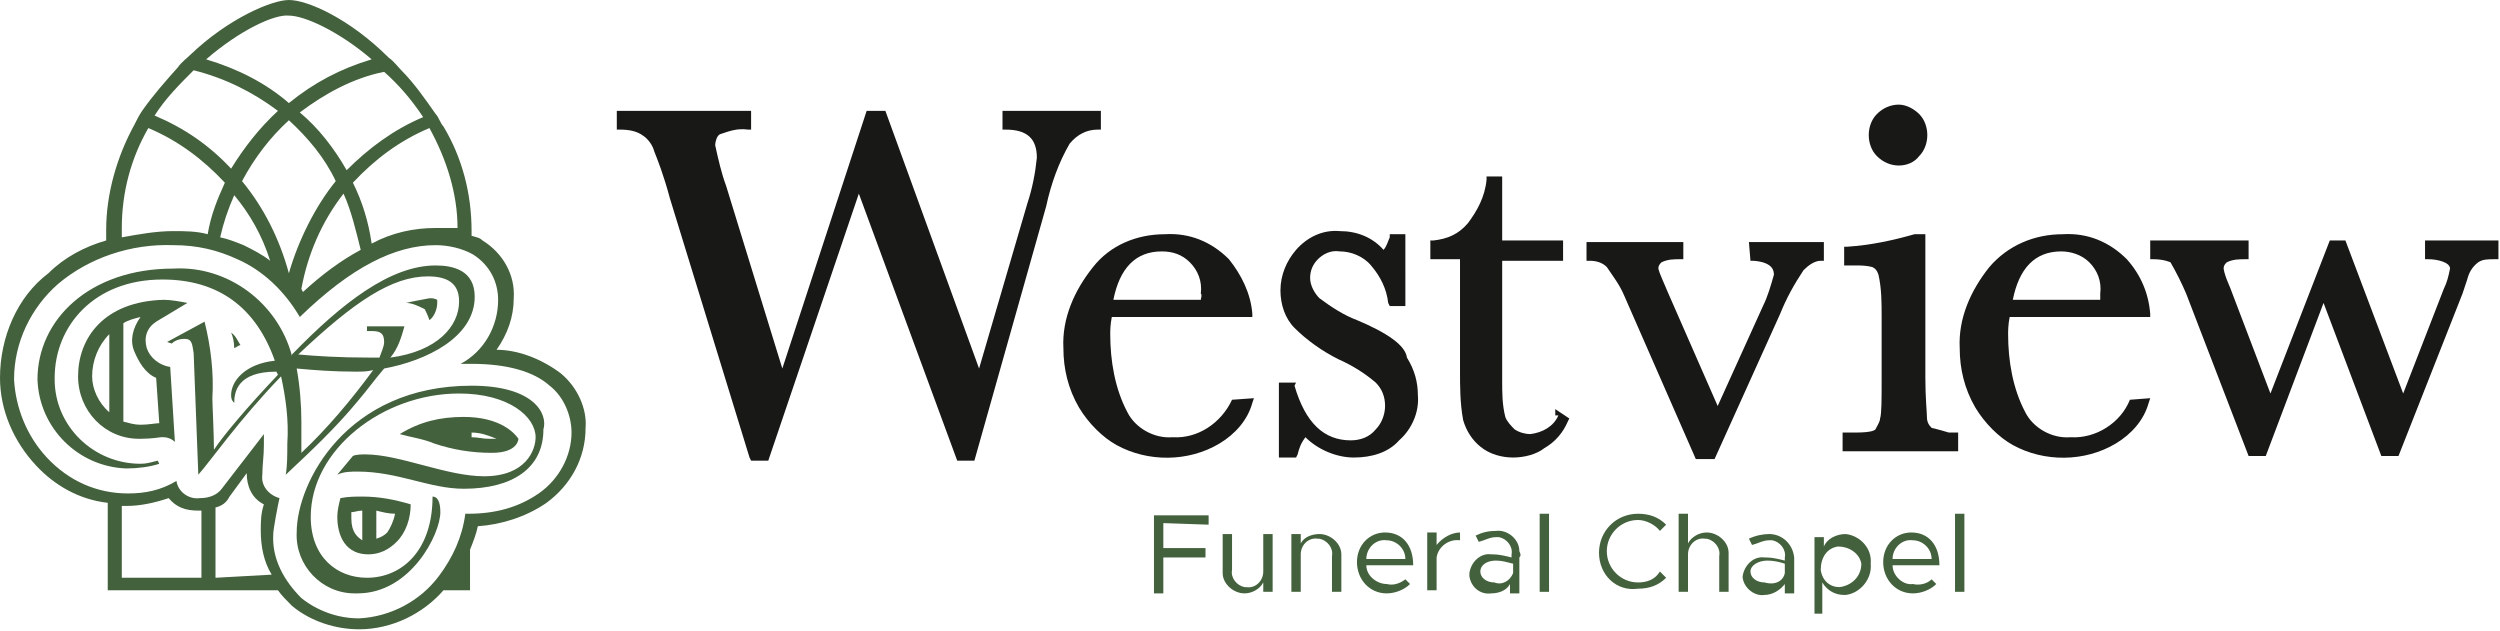 <?xml version="1.0" encoding="utf-8"?>
<!-- Generator: Adobe Illustrator 24.3.0, SVG Export Plug-In . SVG Version: 6.00 Build 0)  -->
<svg version="1.1" id="Layer_1" xmlns="http://www.w3.org/2000/svg" xmlns:xlink="http://www.w3.org/1999/xlink" x="0px" y="0px"
	 viewBox="0 0 160.1 40.4" style="enable-background:new 0 0 160.1 40.4;" xml:space="preserve">
<style type="text/css">
	.st0{fill:#43613C;}
	.st1{fill:#181817;}
</style>
<path class="st0" d="M74.5,33.5v1.6h2.7v0.6h-2.7v2.3h-0.6v-5h3.5v0.6L74.5,33.5z"/>
<path class="st0" d="M81.5,34.2v3.7h-0.6v-0.6c-0.2,0.4-0.7,0.7-1.2,0.7c-0.7,0-1.4-0.6-1.4-1.3v-0.1v-2.4h0.6v2.3
	c-0.1,0.5,0.3,1,0.8,1.1h0.1c0.6,0.1,1.1-0.4,1.1-1v-2.4L81.5,34.2z"/>
<path class="st0" d="M85.9,35.5v2.4h-0.6v-2.3c0.1-0.5-0.3-1-0.8-1.1h-0.1c-0.6-0.1-1.1,0.4-1.1,1v2.4h-0.6v-3.7h0.6v0.6
	c0.2-0.4,0.7-0.6,1.2-0.6c0.7,0,1.4,0.6,1.4,1.3C85.9,35.5,85.9,35.5,85.9,35.5z"/>
<path class="st0" d="M90,37.1l0.3,0.3c-0.4,0.4-1,0.6-1.5,0.6c-1.1,0-1.9-0.9-1.9-2c0-1.1,0.8-1.9,1.8-1.9c1.1,0,1.8,0.8,1.8,2.1h-3
	c0,0.7,0.7,1.2,1.3,1.2C89.2,37.5,89.6,37.4,90,37.1z M87.5,35.8H90c0-0.7-0.6-1.2-1.2-1.2C88.1,34.5,87.5,35.1,87.5,35.8z"/>
<path class="st0" d="M93.5,34.1v0.5c-0.7-0.1-1.4,0.4-1.5,1.1v0.1v2h-0.6v-3.7h0.6v0.8C92.4,34.4,93,34.1,93.5,34.1z"/>
<path class="st0" d="M97.3,35.7v2.3h-0.6v-0.6C96.5,37.8,96,38,95.5,38c-0.7,0.1-1.3-0.4-1.4-1.1c0-0.1,0-0.1,0-0.2
	c0.1-0.7,0.7-1.3,1.4-1.2c0,0,0,0,0.1,0c0.4,0,0.8,0.1,1.2,0.2v-0.2c0.1-0.5-0.3-1-0.8-1.1c-0.1,0-0.1,0-0.2,0
	c-0.4,0-0.7,0.2-1.1,0.3l-0.2-0.4c0.4-0.2,0.8-0.3,1.3-0.3c0.7-0.1,1.5,0.5,1.5,1.3C97.4,35.5,97.4,35.6,97.3,35.7z M96.9,36.7v-0.6
	c-0.4-0.1-0.7-0.2-1.1-0.2c-0.6,0-1,0.3-1,0.7s0.4,0.7,0.9,0.7C96.2,37.5,96.7,37.2,96.9,36.7z"/>
<path class="st0" d="M98.6,32.9h0.6v5h-0.6V32.9z"/>
<path class="st0" d="M102.4,35.4c0-1.4,1.1-2.5,2.5-2.5c0.7,0,1.3,0.2,1.8,0.7l-0.4,0.4c-0.3-0.4-0.9-0.7-1.4-0.7c-1.1,0-2,0.9-2,2
	s0.9,2,2,2c0.6,0,1.1-0.2,1.4-0.7l0.4,0.4c-0.5,0.5-1.1,0.7-1.8,0.7C103.5,37.9,102.4,36.8,102.4,35.4z"/>
<path class="st0" d="M110.7,35.5v2.4h-0.6v-2.3c0.1-0.5-0.3-1-0.8-1.1h-0.1c-0.6-0.1-1.1,0.4-1.1,1v2.4h-0.6v-5h0.6v1.9
	c0.2-0.4,0.7-0.7,1.2-0.7c0.7,0,1.4,0.6,1.4,1.3C110.7,35.5,110.7,35.5,110.7,35.5z"/>
<path class="st0" d="M114.9,35.7v2.3h-0.6v-0.6c-0.3,0.4-0.8,0.7-1.3,0.7c-0.6,0.1-1.3-0.4-1.4-1.1v-0.1c0.1-0.7,0.7-1.3,1.4-1.2
	c0,0,0,0,0.1,0c0.4,0,0.8,0.1,1.2,0.2v-0.2c0.1-0.5-0.3-1-0.8-1.1c-0.1,0-0.2,0-0.2,0c-0.4,0-0.7,0.2-1.1,0.3l-0.2-0.4
	c0.4-0.2,0.9-0.3,1.3-0.3C114.1,34.2,114.8,34.8,114.9,35.7C114.9,35.4,114.9,35.6,114.9,35.7z M114.3,36.7v-0.6
	c-0.3-0.1-0.7-0.2-1.1-0.2c-0.6,0-1.1,0.3-1.1,0.7c0,0.4,0.4,0.7,0.9,0.7C113.7,37.5,114.2,37.2,114.3,36.7z"/>
<path class="st0" d="M119.8,36.1c0.1,1-0.7,1.9-1.6,2h-0.1c-0.6,0-1.1-0.3-1.4-0.8v2h-0.5v-4.9h0.6V35c0.2-0.5,0.8-0.8,1.4-0.8
	C119.1,34.3,119.9,35.1,119.8,36.1C119.8,36,119.8,36,119.8,36.1z M119.2,36.1c-0.1-0.6-0.7-1.1-1.5-1.1c-0.7,0.1-1.1,0.7-1.1,1.5
	c0.1,0.7,0.6,1.1,1.2,1.1C118.6,37.5,119.2,36.9,119.2,36.1C119.2,36.1,119.2,36.1,119.2,36.1z"/>
<path class="st0" d="M123.7,37.1l0.3,0.3c-0.4,0.4-1,0.6-1.5,0.6c-1.1,0-1.9-0.9-1.9-2c0-1.1,0.8-1.9,1.8-1.9c1.1,0,1.8,0.8,1.8,2.1
	h-3c0,0.7,0.7,1.3,1.3,1.2C122.9,37.5,123.4,37.4,123.7,37.1z M121.2,35.8h2.5c0-0.7-0.6-1.2-1.2-1.2
	C121.8,34.5,121.2,35.1,121.2,35.8z"/>
<path class="st0" d="M125.2,32.9h0.6v5h-0.6V32.9z"/>
<path class="st1" d="M70.3,8.3h0.2V7.1h-6.3v1.2h0.2c1.4,0,2,0.6,2,1.8c-0.1,1-0.3,2-0.6,2.9l-3.1,10.6l-6-16.5h-1.2l-5.4,16.5
	l-3.6-11.7c-0.3-0.8-0.5-1.7-0.7-2.6c0-0.2,0.1-0.6,0.3-0.7c0.6-0.2,1.1-0.4,1.8-0.3h0.2V7.1h-8.6v1.2h0.2c0.6,0,1.1,0.1,1.5,0.4
	c0.3,0.2,0.6,0.6,0.7,1c0.2,0.5,0.6,1.5,1,3l5.1,16.6l0.1,0.2h1.1L55,12.4l6.3,17.1h1.1L67,13.2c0.3-1.4,0.8-2.8,1.5-4
	C69,8.6,69.6,8.3,70.3,8.3z"/>
<path class="st1" d="M78.9,25.6c-0.7,1.5-2.2,2.5-3.8,2.4c-1.2,0.1-2.4-0.6-2.9-1.6c-0.8-1.5-1.1-3.3-1.1-5c0-0.2,0-0.6,0.1-1.1h9
	v-0.2c-0.1-1.3-0.7-2.5-1.5-3.5c-1.1-1.1-2.5-1.7-4.1-1.6c-1.8,0-3.5,0.7-4.6,2.1c-1.2,1.5-2,3.3-1.9,5.2c0,1.3,0.3,2.6,1,3.8
	c0.6,1,1.5,1.9,2.4,2.4c2,1.1,4.6,1.1,6.6-0.1c1-0.6,1.8-1.5,2.1-2.6l0.1-0.3L78.9,25.6L78.9,25.6z M76.9,19.2h-5.6
	c0.4-2,1.4-3.1,3.1-3.1c0.7,0,1.3,0.2,1.8,0.7c0.5,0.5,0.8,1.2,0.7,2C77,18.9,76.9,19.1,76.9,19.2z"/>
<path class="st1" d="M86.9,20.5c-0.8-0.3-1.6-0.8-2.4-1.4c-0.3-0.3-0.6-0.8-0.6-1.3c0-0.5,0.2-0.9,0.5-1.2c0.3-0.3,0.8-0.6,1.4-0.5
	c0.7,0,1.5,0.3,2,0.9c0.6,0.7,1,1.5,1.1,2.4l0.1,0.2h1V15h-1L89,15.2c-0.1,0.2-0.2,0.6-0.4,0.8c-0.7-0.8-1.7-1.2-2.8-1.2
	c-1.1-0.1-2.1,0.4-2.8,1.2c-0.6,0.7-1,1.6-1,2.6c0,0.9,0.3,1.8,0.9,2.4c0.8,0.8,1.8,1.5,2.8,2c0.9,0.4,1.7,0.9,2.4,1.5
	c0.4,0.4,0.6,0.9,0.6,1.5c0,0.5-0.2,1.1-0.6,1.5c-0.4,0.5-1,0.7-1.6,0.7c-1.7,0-2.9-1.1-3.6-3.5L83,24.5h-1.1v4.8H83l0.1-0.2
	c0.1-0.4,0.2-0.7,0.5-1.1c0.8,0.8,2,1.3,3.1,1.3c1.1,0,2.2-0.3,2.9-1.1c0.8-0.7,1.3-1.8,1.2-2.9c0-0.8-0.2-1.6-0.7-2.4
	C90,22.1,88.8,21.3,86.9,20.5z"/>
<path class="st1" d="M99.8,26.6c-0.3,0.7-1,1.1-1.8,1.2c-0.3,0-0.7-0.1-1-0.3c-0.2-0.2-0.5-0.5-0.6-0.8c-0.2-0.8-0.2-1.5-0.2-2.4
	v-7.6h3.9v-1.3h-3.9v-4.1h-1v0.2c-0.1,1.1-0.6,2-1.2,2.8c-0.6,0.7-1.3,1-2.2,1.1h-0.2v1.2h1.9v7.1c0,1.1,0,2.1,0.2,3.2
	c0.2,0.7,0.6,1.3,1.1,1.7c0.6,0.5,1.4,0.7,2.1,0.7c0.7,0,1.5-0.2,2-0.6c0.7-0.4,1.2-1,1.5-1.7l0.1-0.2l-0.9-0.6V26.6z"/>
<path class="st1" d="M112.1,16.7h0.2c1.3,0.1,1.3,0.7,1.3,0.9c-0.2,0.7-0.4,1.4-0.7,2l-2.9,6.4l-3.2-7.3c-0.2-0.5-0.5-1.1-0.6-1.5
	c0-0.2,0.1-0.3,0.2-0.4c0.4-0.2,0.8-0.2,1.2-0.2h0.2v-1.1h-6.2v1.2h0.2c0.4,0,0.8,0.1,1.1,0.4c0.4,0.6,0.8,1.1,1.1,1.8l4.6,10.5h1.2
	l4.2-9.3c0.4-1,0.9-1.9,1.5-2.8c0.3-0.3,0.7-0.6,1.1-0.6h0.2v-1.2h-4.8L112.1,16.7z"/>
<path class="st1" d="M123.7,27.4c-0.2-0.2-0.3-0.4-0.3-0.7c0-0.3-0.1-1.2-0.1-2.5V15h-0.6h-0.1c-1.4,0.4-2.8,0.7-4.3,0.8h-0.2V17
	h0.7c0.4,0,0.7,0,1.1,0.1c0.2,0.1,0.3,0.2,0.4,0.5c0.2,0.9,0.2,1.8,0.2,2.7v3.9c0,1.4,0,2.3-0.1,2.6c0,0.2-0.2,0.5-0.3,0.7
	c-0.1,0.1-0.4,0.2-1.3,0.2h-0.8v1.2h7.4v-1.2h-0.6C124.5,27.6,124.1,27.5,123.7,27.4z"/>
<path class="st1" d="M121.6,10.6c0.5,0,1-0.2,1.3-0.6c0.7-0.7,0.7-2,0-2.7c-0.3-0.3-0.8-0.6-1.3-0.6c-0.5,0-1,0.2-1.4,0.6
	c-0.7,0.7-0.7,2,0,2.7C120.6,10.4,121.1,10.6,121.6,10.6z"/>
<path class="st1" d="M136.4,25.6c-0.6,1.5-2.2,2.5-3.8,2.4c-1.2,0.1-2.4-0.6-2.9-1.6c-0.8-1.5-1.1-3.3-1.1-5c0-0.2,0-0.6,0.1-1.1h9
	v-0.2c-0.1-1.3-0.6-2.5-1.5-3.5c-1.1-1.1-2.5-1.7-4.1-1.6c-1.8,0-3.5,0.7-4.7,2.1c-1.2,1.5-2,3.3-1.9,5.2c0,1.3,0.3,2.6,1,3.8
	c0.6,1,1.5,1.9,2.4,2.4c2,1.1,4.6,1.1,6.6-0.1c1-0.6,1.8-1.5,2.1-2.6l0.1-0.3L136.4,25.6L136.4,25.6z M134.5,19.2h-5.6
	c0.4-2,1.4-3.1,3.1-3.1c0.6,0,1.3,0.2,1.8,0.7c0.5,0.5,0.8,1.2,0.7,2C134.5,18.9,134.5,19.1,134.5,19.2z"/>
<path class="st1" d="M155.3,15.4v1.2h0.2c0.6,0,1.4,0.2,1.4,0.6c-0.1,0.5-0.2,0.9-0.4,1.3l-2.6,6.7l-3.7-9.8h-1l-3.8,9.8l-2.4-6.3
	c-0.2-0.6-0.5-1.1-0.6-1.7c0-0.2,0.1-0.3,0.2-0.4c0.4-0.2,0.8-0.2,1.2-0.2h0.2v-1.2h-6.3v1.2h0.2c0.7,0,1.1,0.2,1.1,0.2
	c0.4,0.7,0.7,1.3,1,2l4,10.4h1.1l3.7-9.8l3.7,9.8h1.1l4.1-10.4l0.3-0.9c0.1-0.4,0.3-0.8,0.7-1.1c0.3-0.2,0.6-0.2,1.1-0.2h0.2v-1.2
	H155.3z"/>
<path class="st0" d="M29.7,26.7c-1.5,0-2.8,0.3-4.1,1.1c0.7,0.2,1.5,0.3,2.2,0.6c1.2,0.4,2.4,0.6,3.7,0.6c1.7,0,1.7-0.9,1.7-0.9
	C33,27.8,32.1,26.7,29.7,26.7z M31.3,28.1c-0.4,0-0.7-0.1-1.1-0.1v-0.3c0.6,0,1.1,0.2,1.6,0.4C31.6,28.1,31.4,28.1,31.3,28.1z"/>
<path class="st0" d="M35.9,23.9c-1.2-0.9-2.7-1.5-4.1-1.5c0.7-1,1.1-2.1,1.1-3.3c0.1-1.5-0.7-2.9-2-3.7c-0.2-0.2-0.4-0.2-0.7-0.3
	v-0.3c0-2.4-0.6-4.7-1.8-6.7c-0.2-0.2-0.3-0.6-0.5-0.8c-0.7-1-1.4-2-2.2-2.8c-0.2-0.2-0.5-0.6-0.8-0.8C22.4,1.2,19.7,0,18.5,0
	c-1.1,0-3.9,1.2-6.3,3.5c-0.2,0.2-0.6,0.5-0.8,0.8c-0.8,0.9-1.6,1.8-2.3,2.8C8.9,7.4,8.8,7.6,8.6,8c-1.1,2-1.8,4.4-1.8,6.7v0.7
	c-1.4,0.4-2.7,1.1-3.7,2.1c-2,1.5-3.1,4.1-3.1,6.7c0,2.1,0.9,4.1,2.3,5.6c1.2,1.3,2.8,2.2,4.6,2.4v5.6h10.9c0.2,0.3,0.6,0.7,0.9,1
	c1.2,1,2.8,1.5,4.3,1.5c2.1,0,4.1-1,5.4-2.5h1.7v-2.6c0.2-0.5,0.4-1,0.5-1.5c1.5-0.1,3.1-0.6,4.4-1.5c1.5-1.1,2.5-2.8,2.5-4.8
	C37.6,26.2,37,24.8,35.9,23.9z M29.3,14.6L29.3,14.6c-0.4,0-0.9,0-1.4,0c-1.4,0-2.8,0.3-4.1,1c-0.2-1.4-0.6-2.7-1.2-3.9
	c1.4-1.5,3-2.7,4.9-3.5C28.6,10.2,29.3,12.4,29.3,14.6z M18.5,17.5c-0.6-2.2-1.6-4.2-3-5.9c0.8-1.5,1.8-2.8,3-3.9
	c1.2,1.1,2.3,2.4,3,3.9C20.2,13.2,19.1,15.4,18.5,17.5z M17.3,16.7c-0.5-0.4-1.1-0.7-1.7-1c-0.5-0.2-1-0.4-1.5-0.5
	c0.2-0.9,0.5-1.8,0.9-2.7C16,13.7,16.8,15.1,17.3,16.7z M22,12.4c0.5,1.1,0.8,2.4,1.1,3.6c-1.3,0.7-2.5,1.6-3.7,2.7l-0.1-0.2
	C19.7,16.3,20.6,14.2,22,12.4z M27.1,7.5c-1.9,0.8-3.5,2-4.9,3.4c-0.8-1.4-1.8-2.7-3-3.7c1.6-1.2,3.4-2.2,5.4-2.6
	C25.5,5.4,26.3,6.3,27.1,7.5z M18.5,1c1,0,3.2,1,5.3,2.8c-2,0.6-3.7,1.5-5.3,2.8c-1.5-1.3-3.3-2.2-5.3-2.8C15.4,1.9,17.6,0.9,18.5,1
	z M12.4,4.5c2,0.5,3.8,1.4,5.4,2.6c-1.2,1.1-2.2,2.4-3,3.7c-1.4-1.5-3-2.6-4.9-3.4C10.6,6.3,11.5,5.4,12.4,4.5z M7.8,14.6
	c0-2.3,0.6-4.5,1.7-6.4c1.9,0.8,3.5,2,4.9,3.5c-0.5,1.1-0.9,2.1-1.1,3.3c-0.7-0.2-1.5-0.2-2.2-0.2c-1.1,0-2.2,0.2-3.3,0.4V14.6z
	 M7.8,37v-4.6h0.3c0.9,0,1.8-0.2,2.7-0.5c0.5,0.6,1.1,0.8,1.9,0.8h0.2V37H7.8z M13.8,37v-4.5c0.4-0.1,0.7-0.3,0.9-0.7l1.1-1.5
	c0,0.8,0.3,1.6,1.1,2c-0.2,0.6-0.2,1.1-0.2,1.7c0,1,0.2,2,0.7,2.8L13.8,37z M34.5,31.6c-1.3,0.9-2.8,1.3-4.5,1.3h-0.2
	c-0.2,1.5-0.8,2.8-1.7,4c-1.2,1.6-3.1,2.6-5.1,2.7c-1.4,0-2.7-0.5-3.7-1.3c-1.1-1.1-1.9-2.5-1.8-4.1c0-0.3,0.3-1.9,0.4-2.3
	c-0.7-0.2-1.2-0.8-1.1-1.5c0-0.6,0.1-1.2,0.1-1.9c0-0.2,0-0.5,0-0.7l-2.7,3.5c-0.3,0.4-0.8,0.6-1.4,0.6c-0.7,0.1-1.4-0.4-1.5-1.1
	c-1,0.6-2,0.8-3.1,0.8c-2,0-3.8-0.8-5.2-2.3c-1.3-1.4-2-3.2-2.1-5c0-2.4,1.1-4.6,2.8-6.1c2-1.7,4.7-2.6,7.4-2.5
	c1.5,0,2.8,0.3,4.1,0.9c1.6,0.7,3,2,4,3.7c3.3-3.2,6.1-4.6,8.7-4.6c0.8,0,1.7,0.2,2.4,0.6c1.1,0.7,1.6,1.8,1.6,2.9
	c0,1.7-0.9,3.3-2.4,4.1h0.7c2.3,0,4,0.5,5,1.4c0.9,0.7,1.4,1.9,1.4,3C36.6,29.2,35.8,30.7,34.5,31.6z"/>
<path class="st0" d="M15,22.3c0.2-0.1,0.3-0.2,0.4-0.2c-0.2-0.3-0.3-0.6-0.6-0.8C14.9,21.5,15,21.9,15,22.3z"/>
<path class="st0" d="M5,24.1c0,2.2,1.7,4,3.9,4h0.1c0.7,0,1.3-0.1,1.3-0.1h0.2c0.2,0,0.5,0.1,0.7,0.3l-0.3-4.8
	c-0.7-0.1-1.3-0.6-1.5-1.2c-0.2-0.7,0-1.3,0.6-1.7l2-1.2c-0.5-0.1-1.1-0.2-1.5-0.2C6.6,19.3,5,21.7,5,24.1z M5.9,24.1
	c0-1,0.4-2,1.1-2.7v5C6.3,25.8,5.9,24.9,5.9,24.1z M10,24.2l0.2,2.9c-0.2,0-0.7,0.1-1.2,0.1c-0.4,0-0.7-0.1-1.1-0.2v-6.3
	c0.3-0.2,0.7-0.3,1.1-0.4c-0.5,0.7-0.7,1.5-0.4,2.2S9.3,23.9,10,24.2z"/>
<path class="st0" d="M27.5,20.5c0.3-0.2,0.5-0.7,0.5-1.1v-0.2c-0.2-0.1-0.3-0.1-0.5-0.1c-0.5,0.1-1.1,0.2-1.5,0.3
	c0.4,0,0.8,0.2,1.2,0.4C27.3,20,27.4,20.2,27.5,20.5z"/>
<path class="st0" d="M21.8,31.9c-0.1,0.4-0.2,0.8-0.2,1.2c0,0.7,0.2,2.4,2,2.4c0.7,0,1.3-0.3,1.8-0.8c0.6-0.6,0.9-1.5,0.9-2.4
	c-1-0.3-2-0.5-3.1-0.5C22.8,31.8,22.3,31.8,21.8,31.9z M22.5,33.2c0-0.2,0-0.2,0-0.4c0.2,0,0.4-0.1,0.7-0.1v1.9
	C22.9,34.4,22.5,34.1,22.5,33.2z M24.8,34.1c-0.2,0.2-0.4,0.3-0.7,0.4v-1.8c0.4,0.1,0.8,0.2,1.2,0.2C25.2,33.4,25,33.8,24.8,34.1z"
	/>
<path class="st0" d="M22.9,25.7c0.6-0.7,1.1-1.4,1.7-2.1c2.7-0.5,5.8-2,5.8-4.6c0-1.7-1.4-2-2.5-2c-2.9,0-6,2.4-9.2,5.7v0.1
	c-0.9-3.4-4.1-5.8-7.6-5.6c-5.4,0-8.7,3.3-8.7,7.1c0.1,3.1,2.6,5.6,5.7,5.7c0.7,0,1.5-0.1,2.1-0.3l-0.1-0.2
	c-0.4,0.1-0.7,0.2-1.1,0.2c-3,0-5.5-2.4-5.5-5.4c0,0,0,0,0-0.1c0-3.3,2.5-6.3,6.9-6.3c3.6,0,6,1.8,7.2,5.2c-1.9,0.2-2.8,1.3-2.8,2.2
	c0,0.3,0.1,0.4,0.2,0.5c0-0.7,0.2-2,2.7-2l0.1,0.2c-2,2.1-3.5,3.9-4.1,4.8c0-1-0.1-2.9-0.1-3.3c0.1-1.6-0.1-3.3-0.5-4.9l-2.4,1.3
	L11,22c0.2-0.2,0.5-0.3,0.8-0.3c0.5,0,0.5,0.3,0.6,0.9l0.3,7.8c0.8-0.9,2.6-3.5,5.3-6.3c0.3,1.4,0.5,2.8,0.4,4.3c0,0.7,0,1.4-0.1,2
	C19.9,28.9,21.5,27.4,22.9,25.7z M19.3,29v-2c0-1.1-0.1-2.3-0.3-3.4c1.1,0.1,2.3,0.2,3.8,0.2c0.4,0,0.7,0,1.1-0.1
	C22.5,25.6,21,27.4,19.3,29z M27.4,17.7c1.2,0,2,0.4,2,1.6c0,1.6-1.4,3.2-4.4,3.6c0.5-0.6,0.7-1.3,0.9-2h-2.4v0.3h0.3
	c0.5,0,0.8,0.1,0.8,0.7c0,0.3-0.2,0.7-0.3,1h-0.6c-2,0-3.5-0.1-4.6-0.2C22.7,19.3,25.1,17.7,27.4,17.7z"/>
<path class="st0" d="M30.2,24.7c-8,0-11.2,6.2-11.2,9.4c-0.1,2.1,1.6,3.9,3.7,3.9c0.1,0,0.2,0,0.2,0c3.4,0,5.3-3.8,5.3-5.2
	c0-0.7-0.2-1-0.5-1c0,3.5-2,5.2-4.2,5.2c-1.9,0-3.6-1.3-3.6-3.9c0-4.3,4.6-7.9,9.5-7.9c3.2,0,4.9,1.5,4.9,2.8c0,0.8-0.6,2.5-3.3,2.5
	c-2.4,0-5.4-1.4-7.6-1.4c-0.2,0-0.6,0-0.8,0.1l-1,1.2c0.4-0.2,0.9-0.2,1.3-0.2c2.6,0,4.6,1.1,6.8,1.1c3.1,0,5.1-1.3,5.1-3.8
	C35.1,26.5,34.2,24.7,30.2,24.7z"/>
</svg>
